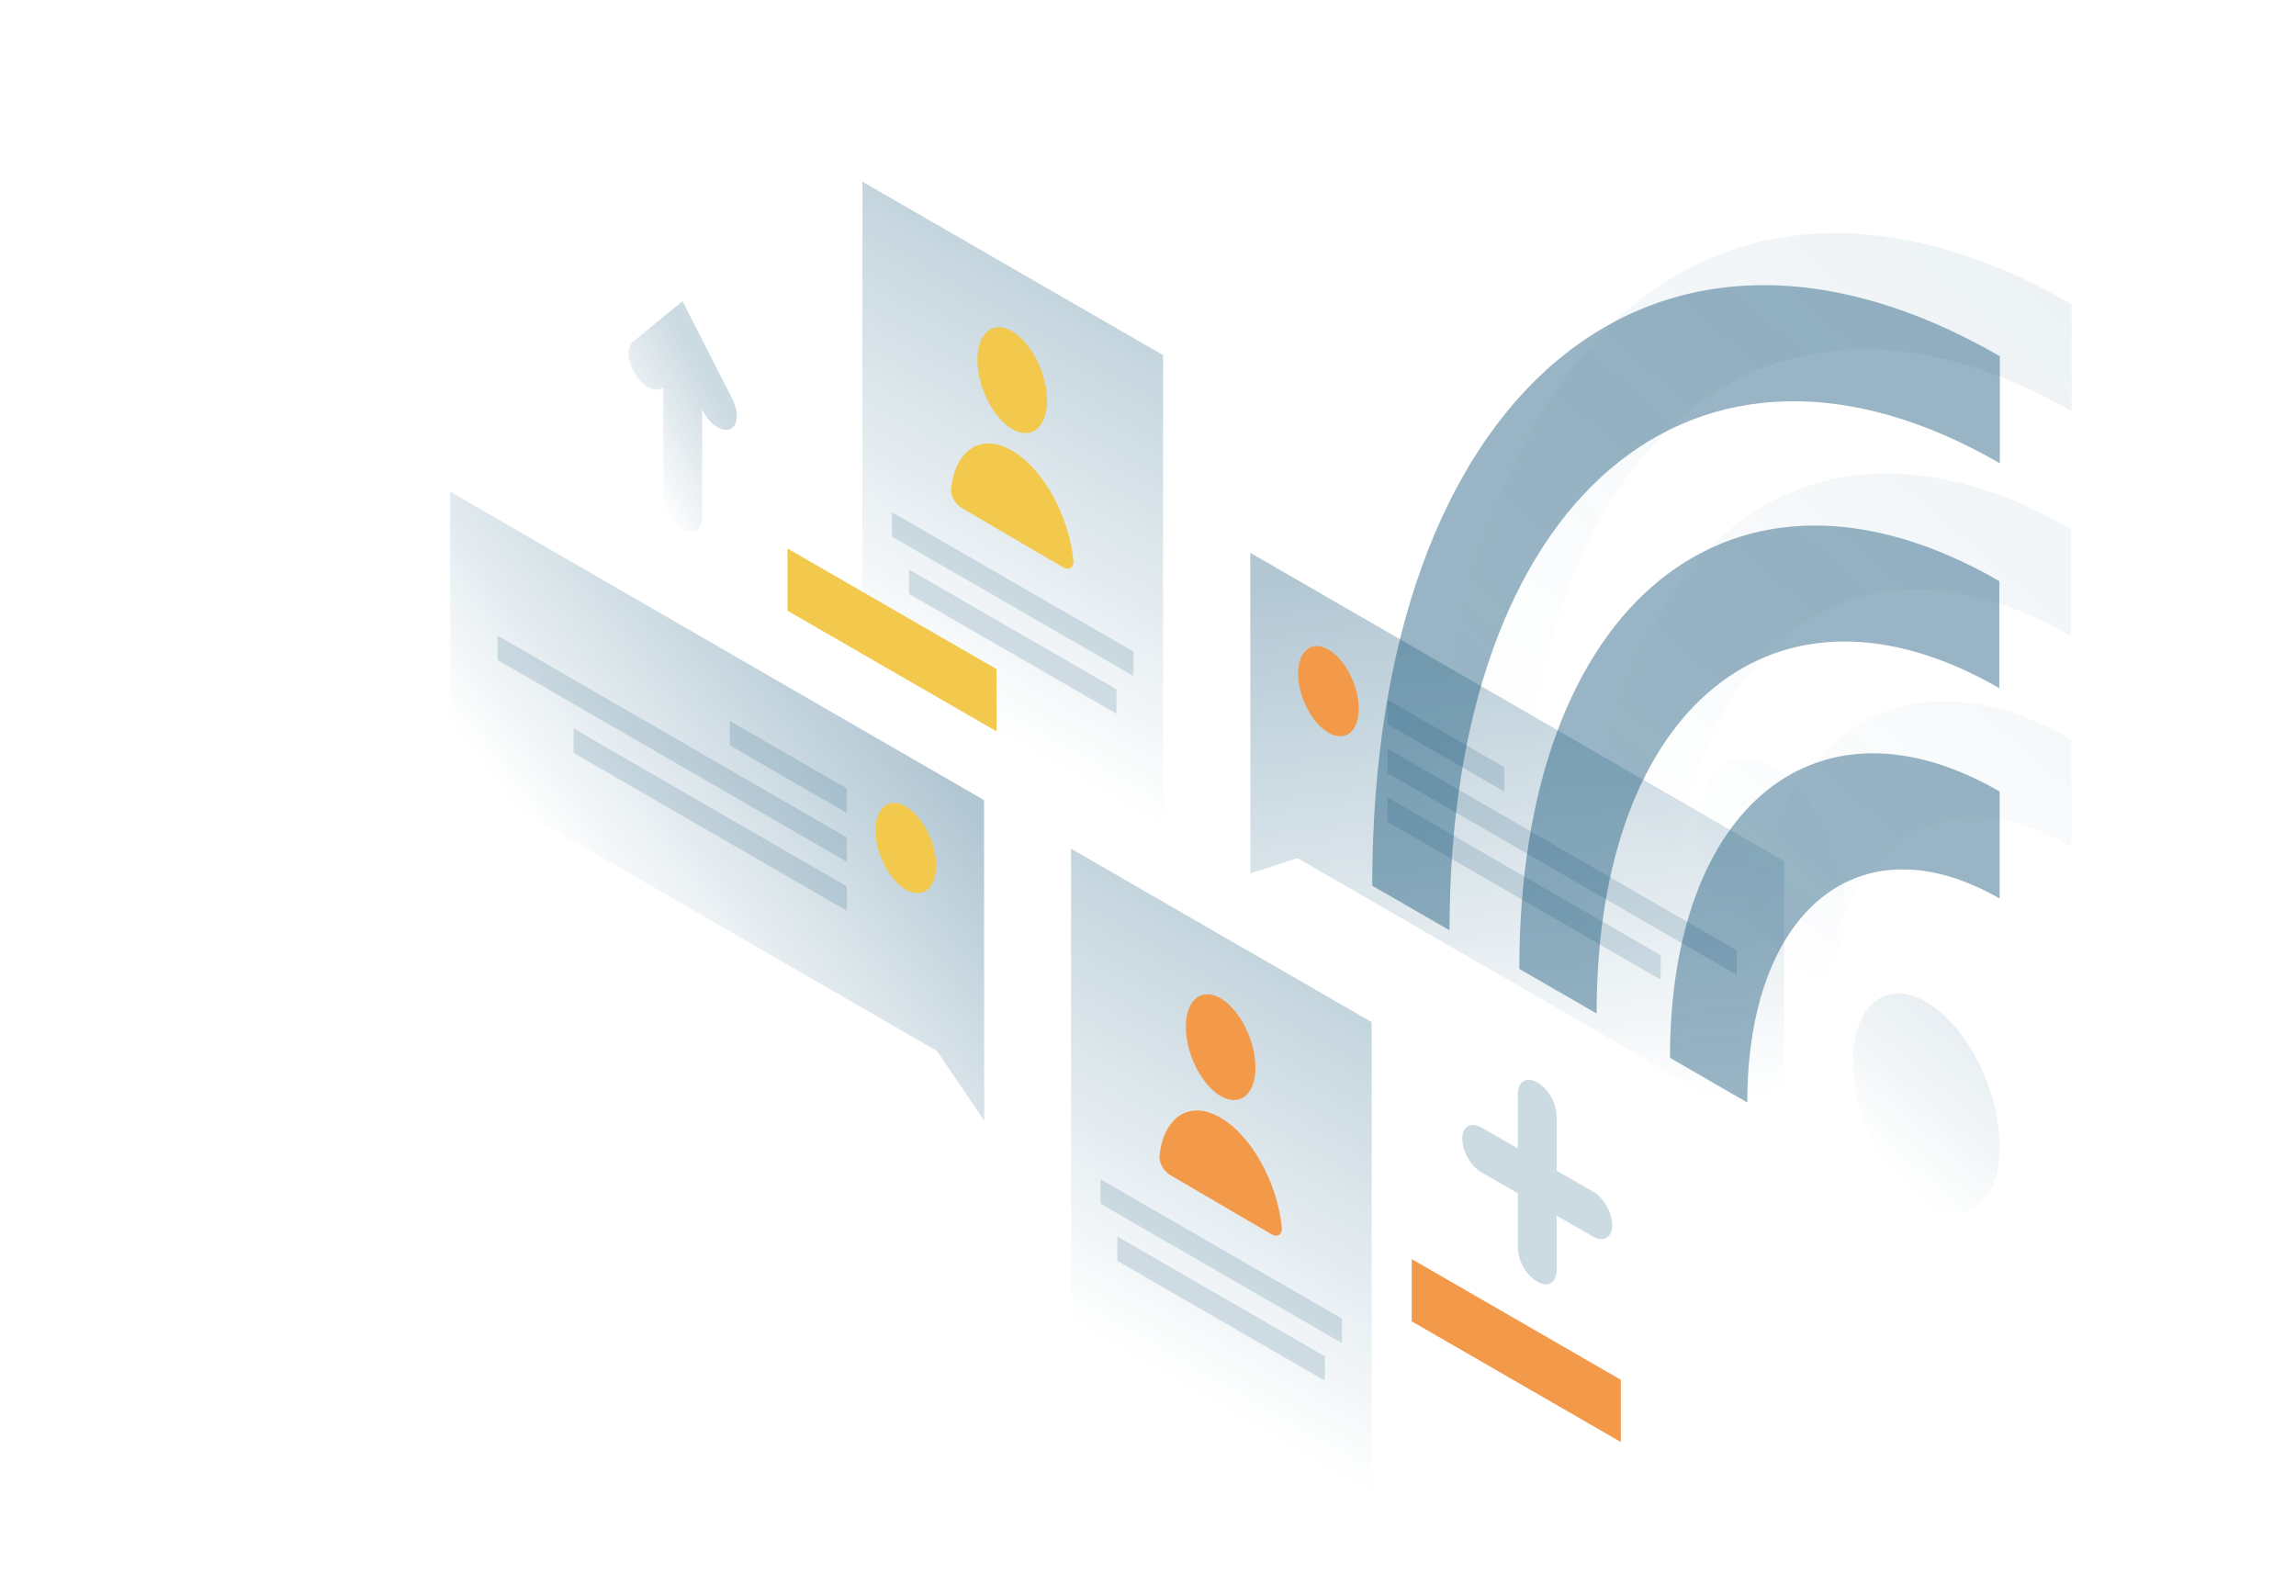 <?xml version="1.0" encoding="UTF-8"?>
<svg xmlns="http://www.w3.org/2000/svg" width="1280" height="890" viewBox="0 0 1280 890" fill="none">
  <g clip-path="url(#clip0_5080_1008)">
    <path opacity="0.4" d="M1114.9 258.303C946.1 160.803 808.1 276.303 808.1 518.703L765 493.803C765.1 220.003 921.2 86.803 1114.9 198.603V258.303Z" fill="#02476E"></path>
    <path opacity="0.4" d="M974.1 614.703C974.1 507.103 1037.1 456.203 1114.8 501.003V441.303C1013.3 382.703 931 449.203 931 589.803L974.1 614.703Z" fill="#02476E"></path>
    <path opacity="0.4" d="M890.1 565.103C890.1 393.303 990.7 312.103 1114.6 383.703V324.003C966.9 238.703 847 335.503 847 540.203L890.1 565.103Z" fill="#02476E"></path>
    <path opacity="0.07" d="M1154.9 229.303C986 131.803 848.1 247.303 848.1 489.703L805 464.803C805.1 191.003 961.2 57.803 1154.9 169.603V229.303Z" fill="url(#paint0_linear_5080_1008)"></path>
    <path opacity="0.07" d="M1014.1 585.703C1014.1 478.103 1077.1 427.203 1154.8 472.003V412.303C1053.3 353.703 971 420.203 971 560.803L1014.1 585.703Z" fill="url(#paint1_linear_5080_1008)"></path>
    <path opacity="0.07" d="M930.1 536.103C930.1 364.303 1030.7 283.103 1154.6 354.703V295.003C1006.9 209.703 887 306.503 887 511.203L930.1 536.103Z" fill="url(#paint2_linear_5080_1008)"></path>
    <path opacity="0.3" d="M697 308.203L994.6 480.103V635.203L723.3 478.403L697.1 487.003L697 308.203Z" fill="url(#paint3_linear_5080_1008)"></path>
    <path d="M757.499 395.103C757.499 407.903 749.899 413.903 740.599 408.503C731.299 403.103 723.699 388.403 723.699 375.603C723.699 362.803 731.299 356.803 740.599 362.203C749.899 367.503 757.499 382.303 757.499 395.103Z" fill="#F2994A"></path>
    <path opacity="0.15" d="M773.5 390.104L838.7 427.803V441.404L773.5 403.704V390.104Z" fill="#02476E"></path>
    <path opacity="0.15" d="M773.5 417.403L968.2 529.903V543.503L773.5 431.003V417.403Z" fill="#02476E"></path>
    <path opacity="0.15" d="M773.5 444.604L925.8 532.603V546.204L773.5 458.204V444.604Z" fill="#02476E"></path>
    <path opacity="0.3" d="M480.8 101.303L648.4 198.003V508.503L480.8 411.803V101.303Z" fill="url(#paint4_linear_5080_1008)"></path>
    <path opacity="0.15" d="M497.3 285.604L631.9 363.303V376.904L497.3 299.204V285.604Z" fill="#02476E"></path>
    <path opacity="0.15" d="M506.699 317.503L622.399 384.303V397.903L506.699 331.103V317.503Z" fill="#02476E"></path>
    <path d="M555.6 373.103L439 305.803V340.503L555.6 407.803V373.103Z" fill="#F2C94C"></path>
    <path d="M583.699 223.303C583.699 238.303 574.999 245.403 564.299 239.203C553.599 233.003 544.899 215.703 544.899 200.603C544.899 185.603 553.599 178.503 564.299 184.703C574.999 191.103 583.699 208.303 583.699 223.303Z" fill="#F2C94C"></path>
    <path d="M564.299 251.303C546.999 241.203 532.699 250.703 530.199 272.403C529.799 276.203 532.599 281.203 536.099 283.203L592.499 316.203C595.999 318.203 598.799 316.603 598.399 312.303C595.899 287.603 581.599 261.403 564.299 251.303Z" fill="#F2C94C"></path>
    <path opacity="0.3" d="M597.1 473.203L764.7 569.903V880.403L597.1 783.703V473.203Z" fill="url(#paint5_linear_5080_1008)"></path>
    <path opacity="0.15" d="M613.5 657.503L748.1 735.203V748.803L613.5 671.103V657.503Z" fill="#02476E"></path>
    <path opacity="0.15" d="M622.899 689.403L738.599 756.203V769.803L622.899 703.003V689.403Z" fill="#02476E"></path>
    <path d="M903.6 769.3L787 702V736.7L903.6 804V769.3Z" fill="#F2994A"></path>
    <path d="M699.9 595.204C699.9 610.204 691.2 617.303 680.5 611.103C669.8 604.803 661.1 587.604 661.1 572.503C661.1 557.503 669.8 550.403 680.5 556.603C691.2 562.903 699.9 580.204 699.9 595.204Z" fill="#F2994A"></path>
    <path d="M680.499 623.203C663.199 613.103 648.899 622.603 646.399 644.303C645.999 648.103 648.799 653.103 652.299 655.103L708.699 688.103C712.199 690.103 714.999 688.503 714.599 684.203C712.099 659.503 697.799 633.303 680.499 623.203Z" fill="#F2994A"></path>
    <path opacity="0.3" d="M548.6 446.103L251 274.203V429.303L522.4 586.003L548.7 624.903L548.6 446.103Z" fill="url(#paint6_linear_5080_1008)"></path>
    <path d="M488.1 463.103C488.1 475.903 495.7 490.603 505 496.003C514.3 501.403 521.9 495.403 521.9 482.603C521.9 469.803 514.3 455.103 505 449.703C495.7 444.303 488.1 450.303 488.1 463.103Z" fill="#F2C94C"></path>
    <path opacity="0.15" d="M472.099 439.603L406.899 402.003V415.603L472.099 453.303V439.603Z" fill="#02476E"></path>
    <path opacity="0.15" d="M472.099 466.903L277.399 354.403V368.003L472.099 480.503V466.903Z" fill="#02476E"></path>
    <path opacity="0.15" d="M472.1 494.203L319.8 406.203V419.803L472.1 507.803V494.203Z" fill="#02476E"></path>
    <path opacity="0.4" d="M1073.9 672.203C1096.5 685.303 1114.8 670.403 1114.8 639.103C1114.8 607.803 1096.5 571.803 1073.9 558.703C1051.3 545.603 1033 560.503 1033 591.803C1033 623.203 1051.3 659.103 1073.9 672.203Z" fill="url(#paint7_linear_5080_1008)"></path>
    <path opacity="0.07" d="M988 541.203C1010.6 554.303 1028.9 539.403 1028.9 508.103C1028.9 476.803 1010.6 440.803 988 427.703C965.4 414.603 947.1 429.503 947.1 460.803C947.1 492.203 965.4 528.103 988 541.203Z" fill="url(#paint8_linear_5080_1008)"></path>
    <path opacity="0.2" d="M856.999 603.503C862.999 606.903 867.799 615.303 867.799 622.203V652.703L887.999 664.303C893.999 667.703 898.799 676.103 898.799 683.103C898.799 690.003 893.999 692.803 887.999 689.403L867.799 677.803V708.303C867.799 715.203 862.999 718.003 856.999 714.603C850.999 711.203 846.199 702.803 846.199 695.803V665.303L825.999 653.703C819.999 650.303 815.199 641.903 815.199 635.003C815.199 628.103 819.999 625.303 825.999 628.703L846.199 640.303V609.803C846.199 602.903 850.999 600.103 856.999 603.503Z" fill="url(#paint9_linear_5080_1008)"></path>
    <path opacity="0.2" d="M380.5 167.903L408.3 222.503C412.1 230.003 411.5 237.503 406.9 239.303C402.3 241.103 395.5 236.403 391.7 228.903L391.4 228.203V288.803C391.4 295.703 386.6 298.503 380.6 295.103C374.6 291.603 369.8 283.303 369.8 276.403V215.803L369.5 216.103C365.7 219.203 358.8 216.003 354.3 208.903C349.7 201.803 349.1 193.603 352.9 190.503L380.5 167.903Z" fill="url(#paint10_linear_5080_1008)"></path>
  </g>
  <defs>
    <linearGradient id="paint0_linear_5080_1008" x1="1095.44" y1="123.908" x2="846.784" y2="414.046" gradientUnits="userSpaceOnUse">
      <stop stop-color="#02476E"></stop>
      <stop offset="1" stop-color="#02476E" stop-opacity="0"></stop>
    </linearGradient>
    <linearGradient id="paint1_linear_5080_1008" x1="1248.6" y1="255.287" x2="999.948" y2="545.424" gradientUnits="userSpaceOnUse">
      <stop stop-color="#02476E"></stop>
      <stop offset="1" stop-color="#02476E" stop-opacity="0"></stop>
    </linearGradient>
    <linearGradient id="paint2_linear_5080_1008" x1="1173.61" y1="190.031" x2="924.956" y2="480.168" gradientUnits="userSpaceOnUse">
      <stop stop-color="#02476E"></stop>
      <stop offset="1" stop-color="#02476E" stop-opacity="0"></stop>
    </linearGradient>
    <linearGradient id="paint3_linear_5080_1008" x1="824.931" y1="313.252" x2="863.206" y2="625.275" gradientUnits="userSpaceOnUse">
      <stop stop-color="#02476E"></stop>
      <stop offset="1" stop-color="#02476E" stop-opacity="0"></stop>
    </linearGradient>
    <linearGradient id="paint4_linear_5080_1008" x1="666.349" y1="128.626" x2="517.581" y2="386.367" gradientUnits="userSpaceOnUse">
      <stop stop-color="#02476E"></stop>
      <stop offset="1" stop-color="#02476E" stop-opacity="0"></stop>
    </linearGradient>
    <linearGradient id="paint5_linear_5080_1008" x1="782.557" y1="500.503" x2="633.789" y2="758.244" gradientUnits="userSpaceOnUse">
      <stop stop-color="#02476E"></stop>
      <stop offset="1" stop-color="#02476E" stop-opacity="0"></stop>
    </linearGradient>
    <linearGradient id="paint6_linear_5080_1008" x1="483.674" y1="383.902" x2="330.014" y2="504.155" gradientUnits="userSpaceOnUse">
      <stop stop-color="#02476E"></stop>
      <stop offset="1" stop-color="#02476E" stop-opacity="0"></stop>
    </linearGradient>
    <linearGradient id="paint7_linear_5080_1008" x1="1294.67" y1="357.9" x2="1046.02" y2="648.037" gradientUnits="userSpaceOnUse">
      <stop stop-color="#02476E"></stop>
      <stop offset="1" stop-color="#02476E" stop-opacity="0"></stop>
    </linearGradient>
    <linearGradient id="paint8_linear_5080_1008" x1="1208.77" y1="226.899" x2="960.119" y2="517.036" gradientUnits="userSpaceOnUse">
      <stop stop-color="#02476E"></stop>
      <stop offset="1" stop-color="#02476E" stop-opacity="0"></stop>
    </linearGradient>
    <linearGradient id="paint9_linear_5080_1008" x1="877.906" y1="642.523" x2="825.548" y2="683.843" gradientUnits="userSpaceOnUse">
      <stop stop-color="#02476E"></stop>
      <stop offset="1" stop-color="#02476E"></stop>
    </linearGradient>
    <linearGradient id="paint10_linear_5080_1008" x1="400.313" y1="222.947" x2="349.593" y2="251.221" gradientUnits="userSpaceOnUse">
      <stop stop-color="#02476E"></stop>
      <stop offset="1" stop-color="#02476E" stop-opacity="0"></stop>
    </linearGradient>
    <clipPath id="clip0_5080_1008">
      <rect width="1280" height="890" fill="white"></rect>
    </clipPath>
  </defs>
</svg>
